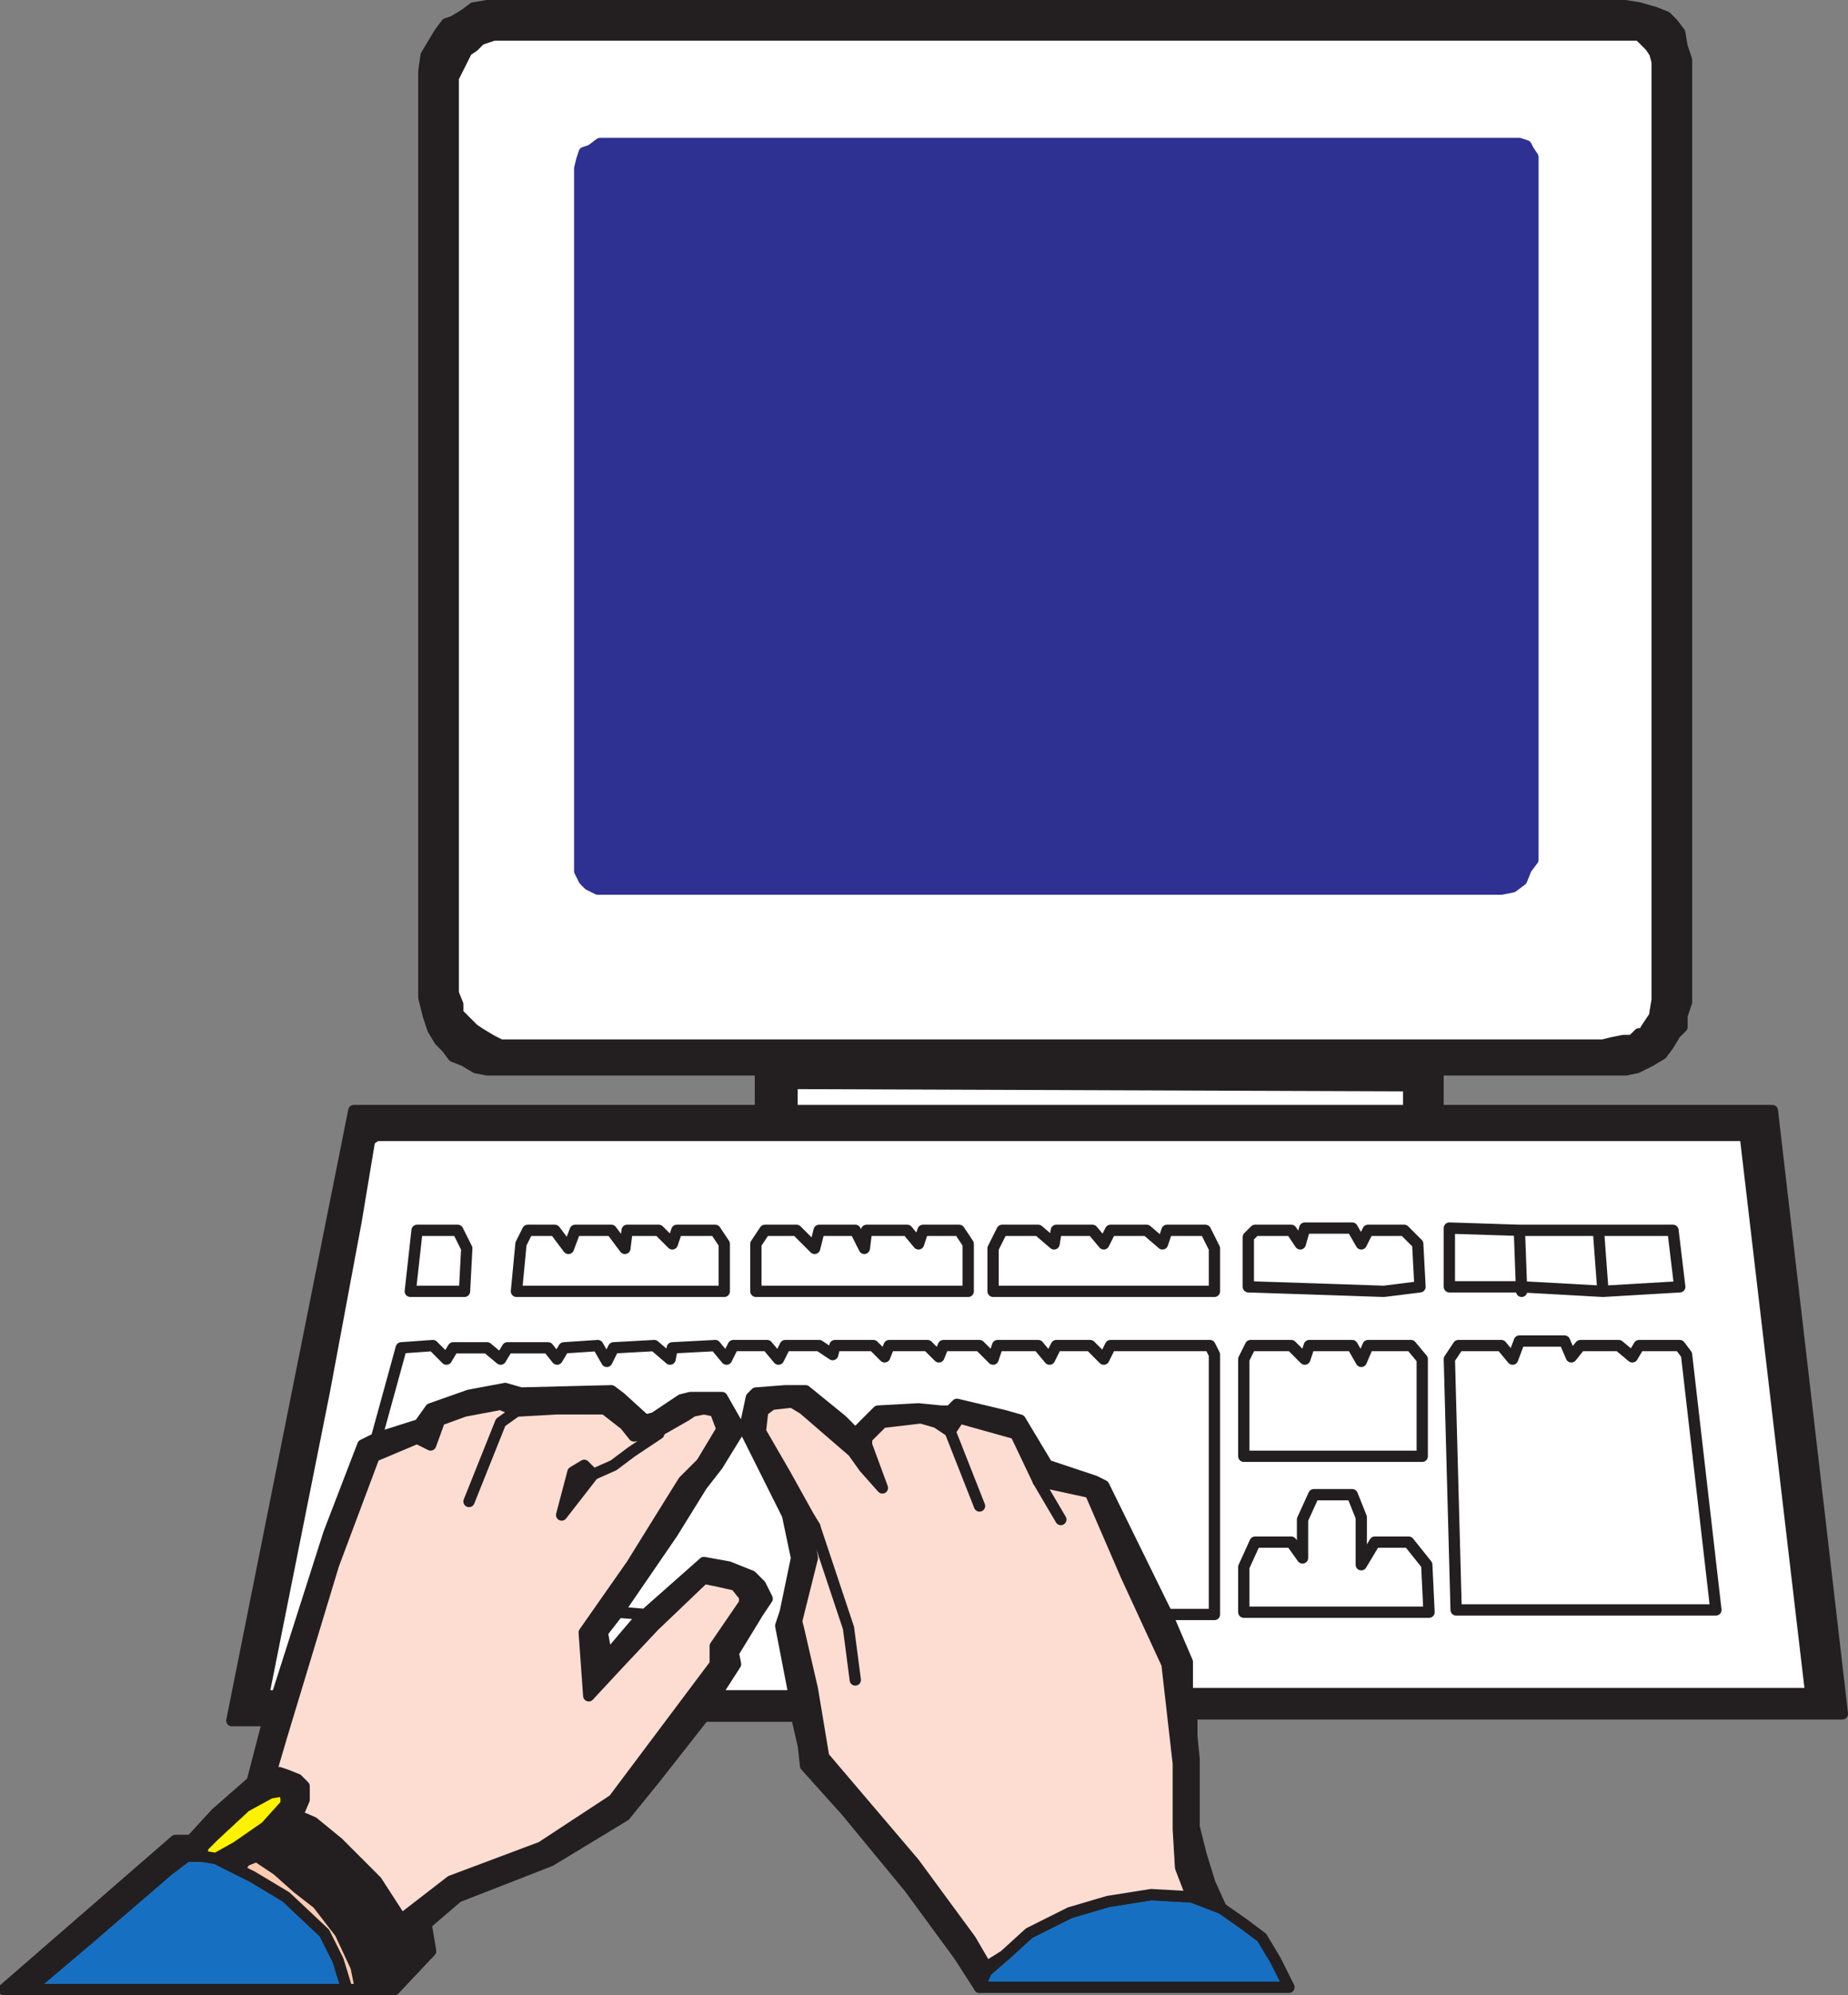 <svg xmlns="http://www.w3.org/2000/svg" width="613.592" height="662.25"><rect width="100%" height="100%" fill="#808080" stroke="none"/><path fill="#176fc1" fill-rule="evenodd" d="m327.48 654.375 6-5.25 8.25-7.5 13.5-6.75 12.75-3.75 14.25-2.25 13.5.75 9.75 3.75 7.5 5.25 6 4.5 4.5 7.5 4.5 9H325.23l2.25-5.25"/><path fill="none" stroke="#231f20" stroke-linecap="round" stroke-linejoin="round" stroke-miterlimit="10" stroke-width="3.75" d="m327.48 654.375 6-5.25 8.25-7.5 13.5-6.75 12.75-3.75 14.25-2.25 13.5.75 9.75 3.75 7.5 5.25 6 4.5 4.5 7.5 4.5 9H325.23zm0 0"/><path fill="#176fc1" fill-rule="evenodd" d="M67.23 616.125h-5.25l-6 4.5-27 23.25-19.5 16.5h105.75l-3-9.75-4.5-9-12.75-12-11.25-6.75-12-6-4.5-.75"/><path fill="none" stroke="#231f20" stroke-linecap="round" stroke-linejoin="round" stroke-miterlimit="10" stroke-width="3.75" d="M67.23 616.125h-5.25l-6 4.5-27 23.25-19.5 16.5h105.75l-3-9.75-4.5-9-12.75-12-11.25-6.75-12-6zm0 0"/><path fill="#231f20" fill-rule="evenodd" d="m133.23 636.375-8.25-12-12.75-12.75-8.25-6.75-5.25-2.25-7.5 8.25-6 5.25 6.75 4.5 6.75 6 6.75 5.25 7.5 9.75 5.25 11.25.75 7.5h6l8.25-9.75 3-6.75-3-7.5"/><path fill="none" stroke="#231f20" stroke-linecap="round" stroke-linejoin="round" stroke-miterlimit="10" stroke-width="3.75" d="m133.23 636.375-8.25-12-12.75-12.75-8.25-6.75-5.25-2.25-7.5 8.25-6 5.25 6.75 4.5 6.75 6 6.75 5.25 7.5 9.75 5.25 11.25.75 7.5h6l8.25-9.75 3-6.75zm0 0"/><path fill="#231f20" fill-rule="evenodd" d="m79.23 620.625-7.5-3.75 6.75-3.75 9.75-6.75 6.75-7.5v-2.25l-.75-2.25-4.5.75-8.25 4.5-10.5 9.75-3.75 3.75v3h-5.25l1.5-5.25 8.25-9 12-10.5 2.25-.75 3.75-1.5 3-.75 2.25.75 3.75 1.5 2.25 2.25v4.5l-2.25 5.25-7.5 8.25-6 5.25-6 4.5"/><path fill="none" stroke="#231f20" stroke-linecap="round" stroke-linejoin="round" stroke-miterlimit="10" stroke-width="3.75" d="m79.23 620.625-7.5-3.75 6.75-3.75 9.75-6.75 6.75-7.5v-2.25l-.75-2.25-4.5.75-8.25 4.5-10.5 9.75-3.75 3.75v3h-5.25l1.5-5.25 8.25-9 12-10.5 2.25-.75 3.75-1.5 3-.75 2.25.75 3.75 1.5 2.25 2.25v4.5l-2.25 5.25-7.5 8.25-6 5.25zm0 0"/><path fill="#231f20" fill-rule="evenodd" d="M63.48 610.875h-5.25l-57 49.5h8.25l19.5-16.5 27-23.25 6-4.5 1.5-5.25"/><path fill="none" stroke="#231f20" stroke-linecap="round" stroke-linejoin="round" stroke-miterlimit="10" stroke-width="3.75" d="M63.48 610.875h-5.25l-57 49.5h8.25l19.5-16.5 27-23.25 6-4.5zm0 0"/><path fill="#231f20" fill-rule="evenodd" d="M88.98 571.125h-12l40.5-202.5h471l23.25 200.25h-216l-1.5-8.25v1.5h207l-21.75-185.25h-454.5l-2.25 1.5-4.5 27-10.5 56.25-20.25 101.25h4.5l-3 8.25"/><path fill="none" stroke="#231f20" stroke-linecap="round" stroke-linejoin="round" stroke-miterlimit="10" stroke-width="3.75" d="M88.98 571.125h-12l40.5-202.5h471l23.25 200.25h-216l-1.5-8.25v1.5h207l-21.75-185.25h-454.5l-2.25 1.5-4.5 27-10.5 56.25-20.25 101.25h4.5zm0 0"/><path fill="#231f20" fill-rule="evenodd" d="M252.48 368.625v-13.5h-90.75l-3.75-.75-3.75-2.25-3.75-1.5-2.25-3-2.25-2.25-2.25-3.75-1.5-4.5-1.5-6v-307.5l.75-5.25 4.5-7.5 2.25-3 2.25-.75 3.75-2.25 3-2.25 4.5-.75h378l4.5.75 5.25 1.5 3.75 1.5 2.25 2.25 2.25 3 .75 4.5 1.5 4.5v312.75l-13.5 9 3-4.5v-.75l.75-4.5V20.625l-.75-3-1.5-2.25-3.75-3.75H163.98l-4.5 1.5-2.25 2.25-2.25 1.5-4.5 9v303.75l1.5 3.75v3l5.25 5.25 2.25 1.5 3.75 2.25 3 1.5h366l3-.75 3.75-.75h3l2.25-2.25 15.75-10.5-1.5 4.5v3.75l-2.25 2.25-2.25 3.75-2.25 3-3.75 2.25-4.5 2.25-3.75.75h-62.25v13.5h-9.75v-8.25l-204.75-.75v9h-10.5"/><path fill="none" stroke="#231f20" stroke-linecap="round" stroke-linejoin="round" stroke-miterlimit="10" stroke-width="3.75" d="M252.48 368.625v-13.5h-90.75l-3.75-.75-3.75-2.25-3.75-1.5-2.25-3-2.25-2.25-2.25-3.75-1.5-4.5-1.5-6v-307.5l.75-5.25 4.5-7.5 2.25-3 2.25-.75 3.75-2.25 3-2.25 4.5-.75h378l4.5.75 5.25 1.5 3.75 1.5 2.25 2.25 2.25 3 .75 4.5 1.5 4.5v312.75l-13.5 9 3-4.5v-.75l.75-4.5V20.625l-.75-3-1.5-2.25-3.75-3.75H163.98l-4.5 1.5-2.25 2.25-2.25 1.5-4.5 9v303.75l1.5 3.75v3l5.25 5.25 2.25 1.5 3.75 2.25 3 1.5h366l3-.75 3.75-.75h3l2.25-2.25 15.75-10.5-1.5 4.5v3.75l-2.25 2.25-2.25 3.75-2.25 3-3.75 2.25-4.5 2.25-3.75.75h-62.25v13.5h-9.75v-8.25l-204.75-.75v9zm0 0"/><path fill="#231f20" fill-rule="evenodd" d="m327.48 652.875-5.25-9-18.75-25.5-30-35.25-3.75-22.5-4.5-19.5-.75-3 5.25-21-1.5-8.25 2.25-2.25-2.25-3.75-7.5-13.5-8.25-14.25.75-6.75 3-2.25 6.75-.75 3.75 2.25 16.5 14.25 3.75 5.25 6 6.75-5.25-14.25v-2.25l5.25-5.25 12.75-1.5 5.25 1.5 4.5 3 3-4.5 18.75 5.25 7.5 15.75 17.25 3.75 12 27.75 13.5 29.25 3.75 33v21.75l.75 12.75 3.75 9.75 9.75 3.75-3.75-8.25-3-9.75-2.25-9v-22.5l-.75-7.5v-7.5l-1.5-8.25v-9l-6.75-15.75-21-42.75-3-1.5-15.75-5.25-9-15-5.25-1.5-15.75-3.75-2.25 2.25h-3l-7.5-.75-13.5.75-7.5 7.5-4.5-4.5-12-9.75h-6.75l-9.75.75-1.5 1.5-3.75 10.5 15.75 28.5 3 14.25-3.75 18-1.5 4.5 4.5 23.25.75 6.75 2.25 9.75.75 6.75 13.5 15 21 25.5 16.5 22.5 6.75 10.5 2.25-6.75"/><path fill="none" stroke="#231f20" stroke-linecap="round" stroke-linejoin="round" stroke-miterlimit="10" stroke-width="3.75" d="m327.48 652.875-5.25-9-18.75-25.5-30-35.25-3.75-22.5-4.5-19.5-.75-3 5.25-21-1.5-8.25 2.25-2.25-2.25-3.75-7.5-13.5-8.25-14.25.75-6.75 3-2.25 6.75-.75 3.75 2.25 16.5 14.25 3.75 5.25 6 6.75-5.25-14.25v-2.25l5.25-5.25 12.75-1.5 5.25 1.5 4.5 3 3-4.5 18.75 5.25 7.5 15.75 17.25 3.75 12 27.75 13.5 29.25 3.75 33v21.75l.75 12.75 3.75 9.75 9.75 3.75-3.75-8.25-3-9.75-2.25-9v-22.5l-.75-7.5v-7.5l-1.5-8.25v-9l-6.75-15.75-21-42.75-3-1.5-15.75-5.25-9-15-5.25-1.5-15.75-3.75-2.25 2.25h-3l-7.5-.75-13.5.75-7.5 7.5-4.5-4.5-12-9.75h-6.75l-9.75.75-1.5 1.5-3.75 10.5 15.75 28.5 3 14.25-3.75 18-1.5 4.5 4.5 23.25.75 6.75 2.25 9.75.75 6.75 13.5 15 21 25.5 16.5 22.5 6.75 10.5zm0 0"/><path fill="#231f20" fill-rule="evenodd" d="M124.98 660.375h6l12-12.75-1.5-9 10.5-9 30.75-12 24.75-15 9.75-12 16.5-21 4.5-7.5-.75.75 6.75-10.5-.75-3.75 8.25-13.5 3-4.5-2.25-4.5-3-3-7.5-3-8.25-1.5-19.5 17.25-12.75 14.25-1.5-8.25 5.25-6.75 18-26.25 9.75-15.75 5.25-6.75 6-9.75 1.5-2.25-6-10.5h-10.5l-3 .75-9 6-3 .75-8.25-7.5-3-2.25-30 .75-5.25-1.5-12 2.25-12.75 4.5-3.75 5.25-14.25 4.5-4.5 2.25-11.25 29.25-17.25 54-3 8.25-5.25 20.25 2.25-.75 3.75-1.5 3.75-12.75 17.25-57 13.5-36 14.25-6 4.5 2.25 3-8.25 8.25-3 12-2.25 5.25 2.25 13.5-.75h15.75l6.75 5.25 3 3.75 6.75-.75 10.5-6 2.25-1.5 3.75-.75 3.75.75 2.25 6-6.75 11.25-6 6-3.75 6-13.5 21.75-15.75 22.5 1.5 21 9.75-10.5 12-12.75 16.5-15.75 3.75.75 6.75 1.5 3 3.75v2.25l-9.75 14.25v6l-33.75 45-24 15.75-30 11.25-16.5 12.75 3 6.75-3 6.75-8.25 9.75"/><path fill="none" stroke="#231f20" stroke-linecap="round" stroke-linejoin="round" stroke-miterlimit="10" stroke-width="3.75" d="M124.98 660.375h6l12-12.75-1.5-9 10.5-9 30.75-12 24.75-15 9.75-12 16.5-21 4.5-7.5-.75.75 6.75-10.5-.75-3.75 8.25-13.5 3-4.5-2.25-4.5-3-3-7.5-3-8.25-1.5-19.5 17.25-12.75 14.25-1.5-8.25 5.25-6.75 18-26.25 9.75-15.75 5.25-6.75 6-9.75 1.5-2.25-6-10.5h-10.5l-3 .75-9 6-3 .75-8.25-7.5-3-2.25-30 .75-5.25-1.5-12 2.25-12.75 4.5-3.75 5.25-14.25 4.5-4.5 2.25-11.25 29.25-17.25 54-3 8.25-5.25 20.25 2.25-.75 3.75-1.5 3.75-12.75 17.25-57 13.5-36 14.25-6 4.5 2.25 3-8.25 8.25-3 12-2.25 5.25 2.25 13.5-.75h15.75l6.75 5.25 3 3.75 6.75-.75 10.5-6 2.25-1.5 3.75-.75 3.75.75 2.25 6-6.75 11.25-6 6-3.75 6-13.5 21.75-15.75 22.5 1.5 21 9.75-10.5 12-12.75 16.5-15.75 3.75.75 6.75 1.5 3 3.75v2.25l-9.75 14.25v6l-33.75 45-24 15.75-30 11.25-16.5 12.75 3 6.75-3 6.75zm0 0"/><path fill="#231f20" fill-rule="evenodd" d="m263.73 562.125.75 7.5h-30.75l4.5-7.5h25.5"/><path fill="none" stroke="#231f20" stroke-linecap="round" stroke-linejoin="round" stroke-miterlimit="10" stroke-width="3.75" d="m263.73 562.125.75 7.5h-30.75l4.5-7.5zm0 0"/><path fill="#fccbb2" fill-rule="evenodd" d="m115.23 660.375-3-9.75-4.5-9-12.75-12-11.25-6.75-4.5-2.25 2.25-3 3.75-1.5 6.75 4.5 6.75 6 6.75 5.25 7.5 9.75 5.25 11.25 1.5 7.5h-4.5"/><path fill="none" stroke="#231f20" stroke-linecap="round" stroke-linejoin="round" stroke-miterlimit="10" stroke-width="3.75" d="m115.23 660.375-3-9.75-4.5-9-12.75-12-11.25-6.75-4.5-2.25 2.25-3 3.75-1.5 6.75 4.5 6.75 6 6.75 5.25 7.5 9.75 5.25 11.25 1.5 7.5zm0 0"/><path fill="#fff200" fill-rule="evenodd" d="m71.73 616.875 6.75-3.75 9.75-6.75 6.75-7.5v-2.25l-.75-2.25-4.5.75-8.25 4.5-10.5 9.75-3.75 3.75v3l4.5.75"/><path fill="none" stroke="#231f20" stroke-linecap="round" stroke-linejoin="round" stroke-miterlimit="10" stroke-width="3.75" d="m71.73 616.875 6.75-3.75 9.75-6.75 6.75-7.5v-2.25l-.75-2.25-4.5.75-8.25 4.5-10.5 9.75-3.75 3.75v3zm0 0"/><path fill="#fdddd2" fill-rule="evenodd" d="m395.73 629.625-3.75-9.75-.75-12.75v-21.75l-3.75-33-13.5-29.25-12-27.75-17.25-3.75-7.5-15.75-18.75-5.25-3 4.5-4.5-3-5.25-1.5-12.75 1.5-5.25 5.25v2.25l5.25 14.25-6-6.75-3.75-5.25-16.5-14.25-3.75-2.25-6.75.75-3 2.25-.75 6.75 8.25 14.25 7.5 13.5 2.25 3.75-2.25 2.25 1.5 8.25-5.25 21 .75 3 4.5 19.5 3.75 22.5 30 35.25 18.75 25.5 5.25 9 6-3.75 8.25-7.5 13.5-6.75 12.75-3.75 14.25-2.25 13.5.75"/><path fill="none" stroke="#231f20" stroke-linecap="round" stroke-linejoin="round" stroke-miterlimit="10" stroke-width="3.75" d="m395.73 629.625-3.75-9.75-.75-12.75v-21.75l-3.75-33-13.5-29.25-12-27.75-17.25-3.75-7.5-15.75-18.75-5.25-3 4.5-4.5-3-5.25-1.5-12.75 1.5-5.25 5.25v2.25l5.25 14.25-6-6.75-3.75-5.25-16.5-14.25-3.75-2.25-6.75.75-3 2.25-.75 6.75 8.25 14.25 7.5 13.5 2.25 3.75-2.25 2.25 1.5 8.25-5.25 21 .75 3 4.5 19.5 3.75 22.5 30 35.25 18.75 25.5 5.25 9 6-3.75 8.25-7.5 13.5-6.75 12.75-3.75 14.25-2.25zm0 0"/><path fill="#fdddd2" fill-rule="evenodd" d="m133.23 637.125 16.5-12.75 30-11.25 24-15.75 33.75-45v-6l9.75-14.25v-2.25l-3-3.75-6.75-1.5-3.75-.75-16.5 15.75-12 12.75-9.75 10.5-1.5-21 15.75-22.5 13.5-21.75 3.75-6 6-6 6.75-11.25-2.25-6-3.75-.75-3.75.75-2.25 1.5-10.5 6-6.75.75-3-3.75-6.75-5.25h-15.75l-13.5.75-5.25-2.25-12 2.25-8.25 3-3 8.25-4.5-2.25-14.25 6-13.5 36-17.25 57-3.75 12.75 3-.75 2.25.75 3.75 1.5 2.25 2.25v4.5l-2.25 5.25 5.25 2.25 8.25 6.75 12.75 12.75 8.25 12.75"/><path fill="none" stroke="#231f20" stroke-linecap="round" stroke-linejoin="round" stroke-miterlimit="10" stroke-width="3.75" d="m133.23 637.125 16.5-12.75 30-11.25 24-15.75 33.75-45v-6l9.75-14.25v-2.25l-3-3.75-6.75-1.5-3.75-.75-16.5 15.75-12 12.75-9.75 10.5-1.5-21 15.75-22.5 13.5-21.75 3.75-6 6-6 6.75-11.25-2.25-6-3.75-.75-3.75.75-2.25 1.5-10.5 6-6.75.75-3-3.75-6.75-5.25h-15.75l-13.5.75-5.25-2.25-12 2.25-8.25 3-3 8.25-4.5-2.25-14.25 6-13.5 36-17.25 57-3.75 12.75 3-.75 2.25.75 3.75 1.5 2.25 2.25v4.5l-2.25 5.25 5.25 2.25 8.25 6.75 12.75 12.75zm0 0"/><path fill="#fff" fill-rule="evenodd" d="M262.98 368.625v-9l204.75.75v8.25H262.98"/><path fill="none" stroke="#231f20" stroke-linecap="round" stroke-linejoin="round" stroke-miterlimit="10" stroke-width="3.75" d="M262.98 368.625v-9l204.75.75v8.25zm0 0"/><path fill="#fff" fill-rule="evenodd" d="m544.23 343.125-2.25 2.25h-3l-3.75.75-3 .75h-366l-3-1.5-3.75-2.25-2.25-1.5-5.25-5.25v-3l-1.5-3.75V25.875l4.5-9 2.25-1.5 2.25-2.25 4.5-1.5h380.25l3.75 3.75 1.5 2.25.75 3v311.25l-.75 4.5v.75l-3 4.5-.75 1.5h-1.5"/><path fill="none" stroke="#231f20" stroke-linecap="round" stroke-linejoin="round" stroke-miterlimit="10" stroke-width="3.75" d="m544.23 343.125-2.25 2.25h-3l-3.75.75-3 .75h-366l-3-1.5-3.75-2.25-2.25-1.5-5.25-5.25v-3l-1.5-3.75V25.875l4.5-9 2.25-1.5 2.25-2.25 4.5-1.5h380.25l3.75 3.75 1.5 2.25.75 3v311.25l-.75 4.5v.75l-3 4.5-.75 1.5zm0 0"/><path fill="#231f20" fill-rule="evenodd" d="m196.98 489.375-10.5 13.5 3.75-14.25 3.75-2.25 3 3"/><path fill="none" stroke="#231f20" stroke-linecap="round" stroke-linejoin="round" stroke-miterlimit="10" stroke-width="3.75" d="m196.98 489.375-10.5 13.5 3.75-14.25 3.75-2.25zm0 0"/><path fill="#fff" fill-rule="evenodd" d="m245.73 474.375-1.5 2.25-6 9.75-5.25 6.75-9.75 15.75-18 26.25h9l19.5-16.5 8.25 1.5 7.5 3 3 3 2.25 4.5-3 4.5h9l3.75-18-3-14.25-14.25-28.5h-1.5"/><path fill="none" stroke="#231f20" stroke-linecap="round" stroke-linejoin="round" stroke-miterlimit="10" stroke-width="3.75" d="m245.73 474.375-1.5 2.25-6 9.75-5.25 6.75-9.75 15.75-18 26.25h9l19.5-16.5 8.25 1.5 7.5 3 3 3 2.25 4.5-3 4.5h9l3.75-18-3-14.25-14.25-28.5zm0 0"/><path fill="#fff" fill-rule="evenodd" d="m214.23 535.125-12.75 15-1.5-8.25 5.25-6.75h9"/><path fill="none" stroke="#231f20" stroke-linecap="round" stroke-linejoin="round" stroke-miterlimit="10" stroke-width="3.75" d="m214.23 535.125-12.75 15-1.5-8.25 5.25-6.75zm0 0"/><path fill="#fff" fill-rule="evenodd" d="M394.23 562.125h207l-21.75-185.25h-454.5l-2.25 1.5-4.5 27-10.5 56.25-20.25 101.25h4.5l17.25-54 11.25-29.25 4.5-2.25 14.25-4.5 3.75-5.25 12.75-4.5 12-2.25 5.25 1.5 30-.75 3 2.25 8.25 7.5 3-.75 9-6 3-.75h10.5l6 10.5-1.5 2.25-6 9.75-5.25 6.75-9.75 15.75-18 26.25 9 .75 19.5-17.25 8.25 1.5 7.5 3 3 3 2.25 4.5-3 4.5-8.25 13.5.75 3.75-6.75 10.5h26.25l-4.5-23.25 1.5-4.5 3.75-18-3-14.25-14.25-28.5 2.25-10.5 1.5-1.5 9.75-.75h6.75l12 9.75 4.5 4.5 7.5-7.5 13.5-.75 7.5.75h3l2.25-2.25 15.75 3.75 5.25 1.5 9 15 15.75 5.25 3 1.5 21 42.75 6.75 15.75v10.5"/><path fill="none" stroke="#231f20" stroke-linecap="round" stroke-linejoin="round" stroke-miterlimit="10" stroke-width="3.75" d="M394.23 562.125h207l-21.75-185.25h-454.5l-2.25 1.5-4.5 27-10.5 56.25-20.25 101.25h4.5l17.25-54 11.25-29.25 4.5-2.25 14.25-4.5 3.75-5.25 12.75-4.5 12-2.25 5.25 1.5 30-.75 3 2.25 8.25 7.5 3-.75 9-6 3-.75h10.5l6 10.5-1.5 2.25-6 9.75-5.25 6.75-9.75 15.75-18 26.25 9 .75 19.5-17.25 8.25 1.5 7.5 3 3 3 2.25 4.5-3 4.5-8.25 13.5.75 3.75-6.75 10.5h26.25l-4.5-23.25 1.5-4.5 3.75-18-3-14.25-14.25-28.5 2.25-10.5 1.5-1.5 9.75-.75h6.75l12 9.75 4.5 4.5 7.5-7.5 13.5-.75 7.5.75h3l2.25-2.25 15.75 3.75 5.25 1.5 9 15 15.75 5.25 3 1.5 21 42.75 6.75 15.75zm0 0"/><path fill="#fff" fill-rule="evenodd" d="m124.98 477.375 14.25-4.5 3.75-5.25 12.75-4.5 12-2.25 5.25 1.5 30-.75 3 2.25 8.25 7.5 3-.75 9-6 3-.75h10.5l6 10.5h1.5l2.25-10.5 1.5-1.5 9.75-.75h6.75l12 9.75 4.5 4.5 7.5-7.5 13.5-.75 7.5.75h3l2.25-2.25 15.75 3.75 5.25 1.5 9 15 15.75 5.25 3 1.5 21 42.75h15.75v-86.25l-1.5-3h-33l-2.25 4.5-4.5-4.5h-11.25l-2.25 4.5-3.75-4.5h-13.5l-1.5 4.5-4.5-4.5h-12l-1.5 3.75-3.75-3.75h-12.75l-1.5 3.75-3.75-3.75h-12.75l-.75 3-4.5-3h-11.25l-2.25 4.5-3.75-4.5h-11.25l-2.25 4.5-3.75-4.5-14.25.75-.75 3.75-5.25-4.5-13.5.75-2.25 4.5-3-5.25-11.25.75-2.25 3.75-3-3.75h-13.5l-2.25 3.75-4.5-3.75h-11.25l-2.25 3.75-4.5-4.5-10.5.75-8.25 30"/><path fill="none" stroke="#231f20" stroke-linecap="round" stroke-linejoin="round" stroke-miterlimit="10" stroke-width="3.75" d="m124.98 477.375 14.25-4.5 3.75-5.25 12.75-4.5 12-2.25 5.25 1.5 30-.75 3 2.25 8.25 7.5 3-.75 9-6 3-.75h10.5l6 10.5h1.5l2.25-10.5 1.5-1.5 9.75-.75h6.75l12 9.75 4.5 4.5 7.5-7.5 13.5-.75 7.5.75h3l2.25-2.25 15.75 3.75 5.25 1.5 9 15 15.75 5.25 3 1.5 21 42.75h15.75v-86.25l-1.5-3h-33l-2.25 4.5-4.5-4.5h-11.25l-2.25 4.5-3.75-4.5h-13.5l-1.5 4.5-4.5-4.5h-12l-1.5 3.75-3.75-3.75h-12.75l-1.5 3.75-3.75-3.75h-12.75l-.75 3-4.5-3h-11.25l-2.25 4.5-3.75-4.5h-11.25l-2.25 4.5-3.75-4.5-14.25.75-.75 3.75-5.25-4.5-13.5.75-2.25 4.5-3-5.25-11.25.75-2.25 3.75-3-3.75h-13.5l-2.25 3.75-4.5-3.75h-11.25l-2.25 3.75-4.5-4.5-10.5.75zm0 0"/><path fill="#fff" fill-rule="evenodd" d="M412.98 483.375v-32.25l2.25-4.5h13.5l4.5 4.5 1.5-4.5h14.25l3 5.25 2.25-5.25h14.25l3.75 4.5v32.25h-59.25"/><path fill="none" stroke="#231f20" stroke-linecap="round" stroke-linejoin="round" stroke-miterlimit="10" stroke-width="3.75" d="M412.98 483.375v-32.25l2.25-4.5h13.5l4.5 4.5 1.5-4.5h14.25l3 5.25 2.25-5.25h14.25l3.75 4.5v32.25zm0 0"/><path fill="#fff" fill-rule="evenodd" d="M456.48 535.125h-43.5v-15l3.75-8.25h12l3.75 5.25v-12.75l3.75-8.25h12.75l3 7.5v15.75l4.5-7.5h11.25l6 7.5.75 15.75h-18"/><path fill="none" stroke="#231f20" stroke-linecap="round" stroke-linejoin="round" stroke-miterlimit="10" stroke-width="3.75" d="M456.48 535.125h-43.5v-15l3.75-8.25h12l3.75 5.25v-12.75l3.75-8.25h12.75l3 7.5v15.75l4.5-7.5h11.25l6 7.5.75 15.75zm0 0"/><path fill="#fff" fill-rule="evenodd" d="M569.73 534.375h-86.25l-2.25-83.25 3-4.5h14.25l3.75 4.5 2.25-6h15l2.25 5.25 3-3.75h12.75l4.5 3.75 2.25-3.75h13.5l2.25 3 9.75 84.75"/><path fill="none" stroke="#231f20" stroke-linecap="round" stroke-linejoin="round" stroke-miterlimit="10" stroke-width="3.75" d="M569.73 534.375h-86.25l-2.25-83.25 3-4.5h14.25l3.75 4.5 2.25-6h15l2.25 5.25 3-3.75h12.75l4.5 3.75 2.25-3.75h13.5l2.25 3zm-398.25-66-5.25 3.75-10.5 26.25m63-22.5-9 6-6 4.5-6.75 3m73.5 17.25 11.25 33.75 2.25 17.25m31.5-82.5 9.75 24.75m19.5-8.25 7.5 12.75"/><path fill="#fff" fill-rule="evenodd" d="m154.23 428.625.75-14.25-3-6h-13.5l-2.25 20.25h18"/><path fill="none" stroke="#231f20" stroke-linecap="round" stroke-linejoin="round" stroke-miterlimit="10" stroke-width="3.75" d="m154.23 428.625.75-14.25-3-6h-13.5l-2.25 20.25zm0 0"/><path fill="#fff" fill-rule="evenodd" d="m223.23 412.875-4.5-4.5h-10.5l-.75 6-4.5-6h-12l-2.25 6-4.5-6h-9l-2.25 4.5-1.5 15.75h69v-15.75l-3-4.5h-12.75l-1.5 4.5"/><path fill="none" stroke="#231f20" stroke-linecap="round" stroke-linejoin="round" stroke-miterlimit="10" stroke-width="3.75" d="m223.23 412.875-4.5-4.5h-10.5l-.75 6-4.5-6h-12l-2.25 6-4.5-6h-9l-2.25 4.5-1.5 15.75h69v-15.75l-3-4.5h-12.75zm0 0"/><path fill="#fff" fill-rule="evenodd" d="M321.48 428.625v-15.75l-3-4.5h-12l-1.5 4.5-3.75-4.5h-13.5l-.75 6-3-6h-12l-1.5 6-6-6h-10.5l-3 4.5v15.75h70.5"/><path fill="none" stroke="#231f20" stroke-linecap="round" stroke-linejoin="round" stroke-miterlimit="10" stroke-width="3.75" d="M321.48 428.625v-15.75l-3-4.5h-12l-1.5 4.5-3.75-4.5h-13.5l-.75 6-3-6h-12l-1.5 6-6-6h-10.5l-3 4.5v15.75zm0 0"/><path fill="#fff" fill-rule="evenodd" d="M387.48 428.625h-57.75v-14.25l3-6h12l5.25 4.5.75-4.5h12l3.75 4.5 2.25-4.5h12l5.25 4.5 1.5-4.5h12.75l3 6v14.25h-15.75"/><path fill="none" stroke="#231f20" stroke-linecap="round" stroke-linejoin="round" stroke-miterlimit="10" stroke-width="3.75" d="M387.48 428.625h-57.75v-14.25l3-6h12l5.25 4.5.75-4.5h12l3.75 4.5 2.25-4.5h12l5.25 4.5 1.5-4.5h12.75l3 6v14.25zm0 0"/><path fill="#fff" fill-rule="evenodd" d="m459.48 428.625-45-1.5v-16.5l2.25-2.25h12l3 4.5 1.5-5.25h15.75l3 5.25 2.25-4.5h12l4.5 4.5.75 14.25-12 1.5"/><path fill="none" stroke="#231f20" stroke-linecap="round" stroke-linejoin="round" stroke-miterlimit="10" stroke-width="3.75" d="m459.48 428.625-45-1.5v-16.5l2.25-2.25h12l3 4.5 1.5-5.25h15.75l3 5.25 2.25-4.5h12l4.5 4.5.75 14.25zm0 0"/><path fill="#fff" fill-rule="evenodd" d="M504.48 408.375h51l2.25 18.75-25.5 1.5-27-1.5h-24v-19.5l23.25.75"/><path fill="none" stroke="#231f20" stroke-linecap="round" stroke-linejoin="round" stroke-miterlimit="10" stroke-width="3.75" d="M504.48 408.375h51l2.25 18.75-25.5 1.5-27-1.5h-24v-19.5zm.75 20.25-.75-20.25m27.75 20.25-1.5-20.25"/><path fill="#2e3192" fill-rule="evenodd" d="m198.48 295.125-3-1.5-1.5-1.5-1.5-3V55.875l.75-3 .75-2.25 2.25-.75 3-2.25h305.25l2.25.75.75 1.5 1.5 2.25v233.25l-2.25 3-1.5 3.75-3 2.25-3.75.75h-300"/><path fill="none" stroke="#2e3192" stroke-linecap="round" stroke-linejoin="round" stroke-miterlimit="10" stroke-width="3.75" d="m198.48 295.125-3-1.5-1.5-1.5-1.5-3V55.875l.75-3 .75-2.25 2.25-.75 3-2.25h305.25l2.25.75.75 1.5 1.5 2.25v233.25l-2.25 3-1.5 3.75-3 2.25-3.75.75zm0 0"/></svg>
